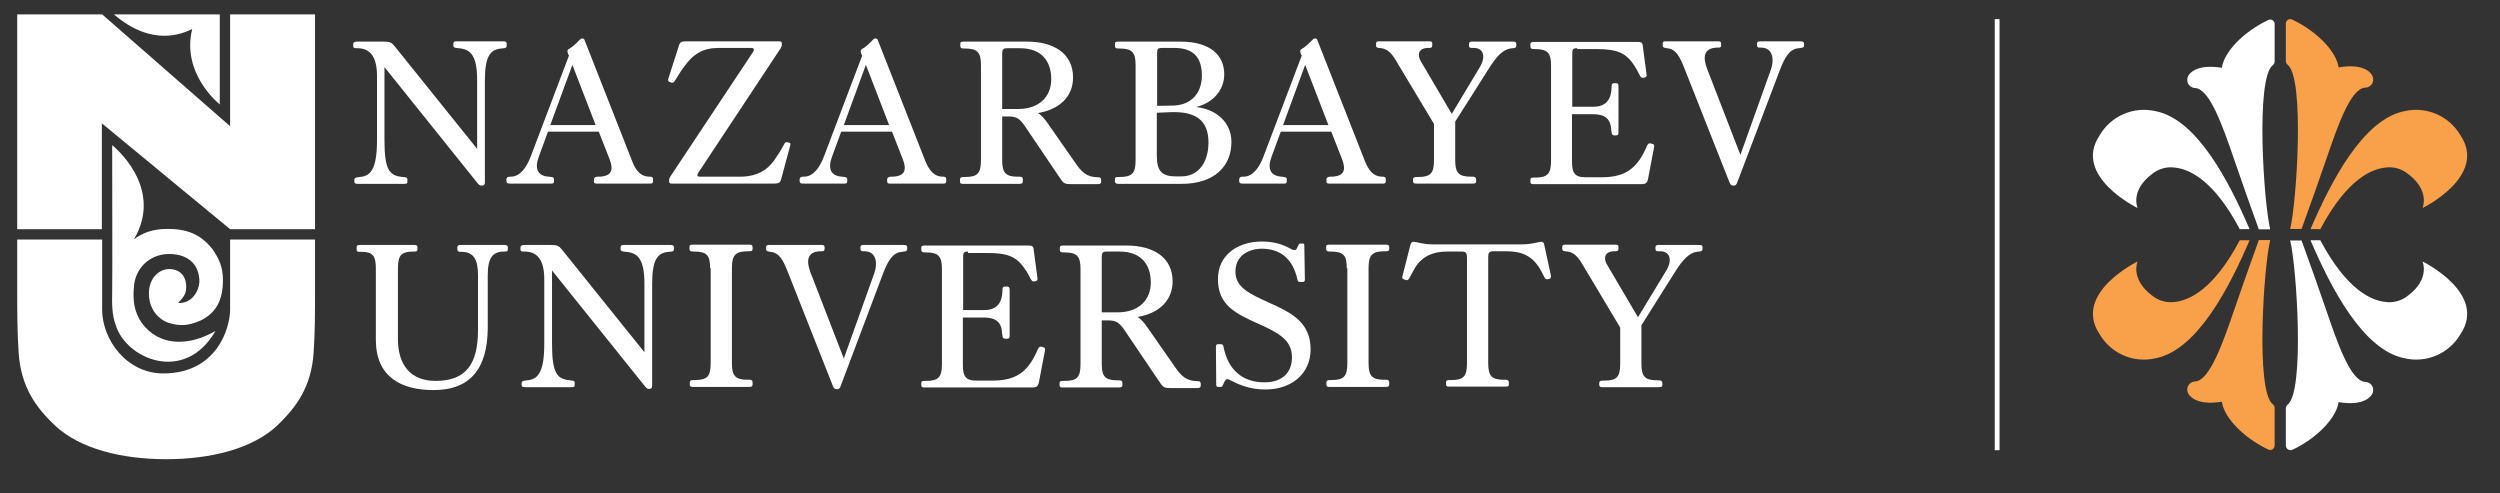 <?xml version="1.0" encoding="UTF-8"?> <svg xmlns="http://www.w3.org/2000/svg" width="522" height="103" viewBox="0 0 522 103" fill="none"><rect x="0" y="0" width="522" height="103" fill="#333333" stroke="none"/> <path d="M34.087 77.974C26.479 77.974 21.327 70.968 21.327 64.62C21.327 57.195 21.327 57.434 21.327 50.009H3.595V60.309C3.595 65.04 3.595 69.471 3.894 73.663C4.374 80.789 7.489 85.041 11.383 88.754C16.654 93.784 25.581 95.88 34.687 95.88C43.792 95.88 52.719 93.784 57.99 88.754C61.824 85.041 64.999 80.849 65.479 73.663C65.778 69.471 65.778 65.099 65.778 60.309V50.009H48.046C48.046 57.434 48.046 57.195 48.046 64.62C48.046 68.573 45.23 77.974 34.087 77.974Z" fill="white"></path> <path d="M3.595 3H21.327L48.046 26.355V3H65.778V47.853H48.046L21.267 25.756V47.853H3.595V3Z" fill="white"></path> <path d="M24.142 67.794C23.364 65.698 23.364 63.423 23.424 60.848C23.483 58.512 23.424 36.535 23.424 30.307C23.424 30.307 34.447 38.99 27.977 49.949C29.714 48.691 31.751 47.793 34.986 47.793C38.88 47.793 41.815 48.811 44.331 51.985C45.769 54.021 46.548 55.818 46.548 58.452C46.548 62.345 45.35 65.279 41.815 66.956C39.299 68.034 37.562 68.154 35.105 67.375C32.829 66.537 31.092 64.321 31.092 61.267C31.092 58.333 32.949 56.177 35.405 56.177C37.622 56.237 38.94 57.674 38.88 60.069C38.88 61.507 38.041 62.345 37.202 63.243C39.958 63.483 41.695 60.788 41.635 58.452C41.396 54.141 37.921 52.823 34.626 53.063C31.152 53.362 28.336 55.937 27.977 59.71C27.677 62.884 28.036 65.1 29.594 67.435C33.188 72.286 39.239 72.405 44.99 69.112C38.52 80.31 26.179 74.861 24.142 67.794Z" fill="white"></path> <path d="M45.889 3V21.803C45.889 21.803 37.801 15.456 40.138 6.054C38.401 6.892 31.931 10.006 23.783 3H45.889Z" fill="white"></path> <path d="M80.276 14.018V29.289C80.276 35.696 81.414 36.714 84.11 36.954L84.649 37.014C85.009 37.074 85.069 37.253 85.069 37.553V37.912C85.069 38.271 84.949 38.391 84.469 38.391H74.705C74.165 38.391 73.986 38.271 73.986 37.852V37.553C73.986 37.193 74.225 37.074 74.645 37.014L75.124 36.954C77.341 36.774 78.718 35.397 78.718 29.289V15.875C78.718 11.503 77.041 10.066 74.585 10.066H74.285C73.866 10.066 73.746 9.886 73.746 9.587V9.228C73.746 8.868 73.986 8.689 74.585 8.689H80.096C81.474 8.689 81.774 8.868 82.493 9.767L99.626 31.085V16.713C99.626 11.683 98.308 10.246 95.732 10.066L95.253 10.006C94.833 9.946 94.654 9.827 94.654 9.467V9.168C94.654 8.749 94.833 8.629 95.313 8.629H105.078C105.617 8.629 105.796 8.749 105.796 9.168V9.527C105.796 9.886 105.617 10.006 105.257 10.066L104.718 10.126C102.322 10.306 101.243 11.803 101.243 16.833V38.092C101.243 38.511 101.064 38.75 100.644 38.75H100.525C100.165 38.75 99.985 38.571 99.686 38.211L80.276 14.018Z" fill="white"></path> <path d="M135.51 36.894H135.87C136.229 36.954 136.349 37.074 136.349 37.493V37.792C136.349 38.212 136.229 38.331 135.81 38.331H124.547C124.188 38.331 124.008 38.212 124.008 37.852V37.493C124.008 37.134 124.248 36.954 124.667 36.894H125.026C127.722 36.834 128.142 35.517 127.303 33.301L125.026 27.492H114.423L112.506 32.702C111.607 35.098 112.146 36.775 114.662 36.894L115.022 36.954C115.501 36.954 115.681 37.134 115.681 37.493V37.792C115.681 38.212 115.561 38.331 115.142 38.331H106.455C105.976 38.331 105.736 38.212 105.736 37.792V37.553C105.736 37.134 105.916 36.894 106.395 36.894H106.635C108.552 36.894 109.93 35.038 110.828 32.642L118.796 11.623L118.616 11.264C118.437 10.725 118.377 10.426 118.856 10.186C119.515 9.827 120.533 8.869 121.013 8.33C121.252 8.09 121.372 8.03 121.612 8.03C121.911 8.03 122.031 8.21 122.091 8.449L131.976 33.601C132.695 35.517 133.713 36.834 135.51 36.894ZM114.902 26.115H124.367L119.515 13.54L114.902 26.115Z" fill="white"></path> <path d="M157.197 10.905C157.556 10.366 157.436 10.006 156.897 10.006H150.068C146.773 10.006 144.736 11.264 142.819 13.959C142.46 14.378 141.321 16.174 140.902 16.893C140.662 17.252 140.543 17.312 140.183 17.252L139.884 17.132C139.524 17.073 139.464 16.833 139.524 16.474L141.681 9.767C141.92 8.809 142.22 8.629 143.238 8.629H162.708C163.068 8.629 163.247 8.749 163.247 9.048V9.228C163.247 9.587 163.187 9.767 163.008 10.066L145.814 36.056C145.455 36.595 145.575 36.894 146.174 36.894H154.441C158.515 36.894 160.671 35.157 162.169 32.702C162.528 32.223 163.367 30.846 163.727 30.127C163.906 29.708 164.086 29.648 164.446 29.708L164.685 29.768C165.045 29.828 165.104 30.007 164.985 30.427L163.187 37.133C162.948 38.092 162.768 38.331 161.57 38.331H140.243C139.884 38.331 139.704 38.211 139.704 37.912V37.732C139.704 37.373 139.764 37.193 139.944 36.894L157.197 10.905Z" fill="white"></path> <path d="M196.735 36.894H197.094C197.454 36.954 197.573 37.074 197.573 37.493V37.792C197.573 38.212 197.454 38.331 197.034 38.331H185.772C185.412 38.331 185.233 38.212 185.233 37.852V37.493C185.233 37.134 185.472 36.954 185.892 36.894H186.251C188.947 36.834 189.366 35.517 188.528 33.301L186.251 27.492H175.647L173.73 32.702C172.832 35.098 173.371 36.775 175.887 36.894L176.247 36.954C176.726 36.954 176.906 37.134 176.906 37.493V37.792C176.906 38.212 176.786 38.331 176.366 38.331H167.68C167.201 38.331 166.961 38.212 166.961 37.792V37.553C166.961 37.134 167.141 36.894 167.62 36.894H167.86C169.777 36.894 171.154 35.038 172.053 32.642L180.021 11.623L179.841 11.264C179.661 10.725 179.601 10.426 180.081 10.186C180.74 9.827 181.758 8.869 182.237 8.33C182.477 8.09 182.597 8.03 182.836 8.03C183.136 8.03 183.256 8.21 183.316 8.449L193.2 33.601C193.979 35.517 194.997 36.834 196.735 36.894ZM176.187 26.115H185.652L180.799 13.54L176.187 26.115Z" fill="white"></path> <path d="M209.256 24.199V33.421C209.256 36.116 209.974 36.894 212.55 36.894H212.91C213.449 36.894 213.569 37.074 213.569 37.493V37.852C213.569 38.212 213.449 38.391 212.85 38.391H201.108C200.569 38.391 200.449 38.272 200.449 37.852V37.493C200.449 37.134 200.629 36.954 201.168 36.954H201.528C204.104 36.954 204.822 36.176 204.822 33.481V13.6C204.822 10.905 204.104 10.126 201.408 10.126H201.168C200.629 10.126 200.509 9.947 200.509 9.527V9.168C200.509 8.809 200.629 8.689 201.228 8.689H214.408C220.099 8.689 224.053 11.204 224.053 16.174C224.053 20.067 221.357 22.822 216.744 23.6C217.463 24.079 218.002 24.678 218.601 25.516L224.532 34.02C225.85 35.936 226.928 37.014 229.324 37.014C229.744 37.014 229.924 37.194 229.924 37.553V37.912C229.924 38.272 229.744 38.451 229.265 38.451H223.513C222.375 38.451 222.016 38.212 221.537 37.493L213.928 26.235C212.91 24.798 212.251 24.319 210.574 24.319H209.256V24.199ZM209.256 22.762H212.55C216.984 22.762 219.5 20.187 219.5 16.534C219.5 12.821 217.523 10.066 212.97 10.066H210.394C209.435 10.066 209.256 10.306 209.256 11.264V22.762Z" fill="white"></path> <path d="M232.799 37.792V37.433C232.799 37.074 232.919 36.954 233.518 36.954H233.757C236.393 36.954 237.112 36.176 237.112 33.481V13.6C237.112 10.905 236.393 10.126 233.697 10.126H233.458C232.919 10.126 232.799 9.947 232.799 9.527V9.168C232.799 8.809 232.919 8.689 233.518 8.689H246.458C252.748 8.689 255.623 11.563 255.623 15.516C255.623 18.869 253.227 21.504 249.753 22.343C253.946 22.822 257.121 25.516 257.121 29.648C257.121 34.738 253.527 38.391 246.697 38.391H233.458C232.919 38.331 232.799 38.212 232.799 37.792ZM241.545 22.103L244.84 22.043C249.034 21.983 250.951 19.109 250.951 15.815C250.951 11.803 249.034 10.007 245.14 10.007H242.684C241.785 10.007 241.605 10.186 241.605 11.084V22.103H241.545ZM241.545 23.54V32.523C241.545 35.757 242.624 36.834 245.559 36.834H246.637C250.412 36.834 252.329 33.66 252.329 29.768C252.329 25.097 249.633 23.241 244.481 23.42L241.545 23.54Z" fill="white"></path> <path d="M288.513 36.894H288.873C289.232 36.954 289.352 37.074 289.352 37.493V37.792C289.352 38.212 289.232 38.331 288.813 38.331H277.49C277.131 38.331 276.951 38.212 276.951 37.852V37.493C276.951 37.134 277.191 36.954 277.61 36.894H277.969C280.665 36.834 281.085 35.517 280.246 33.301L277.969 27.492H267.426L265.509 32.702C264.61 35.098 265.149 36.775 267.665 36.894L268.025 36.954C268.504 36.954 268.684 37.134 268.684 37.493V37.792C268.684 38.212 268.564 38.331 268.145 38.331H259.458C258.979 38.331 258.739 38.212 258.739 37.792V37.553C258.739 37.134 258.919 36.894 259.398 36.894H259.638C261.555 36.894 262.933 35.038 263.831 32.642L271.799 11.623L271.619 11.264C271.44 10.725 271.38 10.426 271.859 10.186C272.518 9.827 273.536 8.869 274.016 8.33C274.255 8.09 274.375 8.03 274.615 8.03C274.914 8.03 275.034 8.21 275.094 8.449L284.979 33.601C285.757 35.517 286.716 36.834 288.513 36.894ZM267.905 26.115H277.37L272.518 13.54L267.905 26.115Z" fill="white"></path> <path d="M291.867 13.3C290.609 11.084 289.771 10.126 287.973 10.006C287.494 10.006 287.314 9.827 287.314 9.467V9.108C287.314 8.749 287.494 8.629 287.914 8.629H298.517C298.877 8.629 299.056 8.749 299.056 9.108V9.407C299.056 9.827 298.936 10.006 298.457 10.006H298.098C296.181 10.066 295.821 11.443 296.72 12.881L303.13 23.779L308.881 14.198C310.259 12.042 309.899 10.066 307.803 10.006H307.323C306.844 10.006 306.724 9.886 306.724 9.467V9.168C306.724 8.809 306.964 8.689 307.323 8.689H315.83C316.489 8.689 316.609 8.809 316.609 9.228V9.467C316.609 9.886 316.429 10.006 315.95 10.066C313.853 10.126 312.475 11.743 310.678 14.617L303.849 25.396V33.421C303.849 36.115 304.568 36.894 307.204 36.894H307.503C307.982 36.894 308.222 37.074 308.222 37.493V37.852C308.222 38.211 308.042 38.331 307.503 38.331H295.701C295.222 38.331 295.042 38.211 295.042 37.792V37.433C295.042 37.074 295.282 36.954 295.821 36.954H296.121C298.697 36.954 299.416 36.175 299.416 33.481V25.875L291.867 13.3Z" fill="white"></path> <path d="M329.31 10.066C328.471 10.066 328.291 10.306 328.291 11.085V22.283H332.724C335.36 22.283 336.439 20.726 336.499 18.27V17.911C336.499 17.492 336.738 17.372 337.098 17.372H337.457C337.817 17.372 337.936 17.552 337.936 18.031V27.612C337.936 28.151 337.817 28.271 337.457 28.271H337.098C336.738 28.271 336.499 28.091 336.499 27.612L336.439 27.253C336.319 24.858 335.241 23.84 332.545 23.84H328.231V33.721C328.231 36.116 328.771 37.014 331.107 37.014H334.342C338.535 37.014 340.692 35.757 342.429 33.241C342.789 32.762 343.687 31.026 343.927 30.367C344.167 29.948 344.287 29.888 344.706 29.948L345.065 30.068C345.425 30.128 345.425 30.367 345.365 30.786L344.107 37.373C343.927 38.212 343.628 38.451 342.729 38.451H320.204C319.725 38.451 319.545 38.331 319.545 37.912V37.553C319.545 37.194 319.665 37.074 320.264 37.074H320.623C323.139 37.074 323.858 36.236 323.858 33.601V13.719C323.858 11.025 323.139 10.246 320.444 10.246H320.204C319.725 10.246 319.545 10.066 319.545 9.647V9.288C319.545 8.929 319.665 8.749 320.264 8.749H341.89C342.669 8.749 342.969 8.869 343.028 9.707L343.807 15.576C343.867 15.935 343.747 16.055 343.448 16.175L343.208 16.235C342.849 16.294 342.729 16.235 342.429 15.815C342.19 15.276 341.471 14.019 341.231 13.659C339.554 11.144 337.817 10.246 333.383 10.246H329.31V10.066Z" fill="white"></path> <path d="M362.738 38.092C362.558 38.571 362.379 38.75 362.019 38.75H361.899C361.48 38.75 361.3 38.511 361.12 38.092L351.655 14.138C350.697 11.743 349.918 10.246 348.061 10.066L347.701 10.006C347.282 9.946 347.162 9.767 347.162 9.407V9.108C347.162 8.749 347.342 8.629 347.701 8.629H358.784C359.203 8.629 359.383 8.749 359.383 9.108V9.407C359.383 9.827 359.263 9.946 358.784 9.946H358.425C355.669 10.066 355.549 12.042 356.448 14.378L363.397 32.343L369.687 14.737C370.646 12.162 369.987 10.006 367.83 9.946H367.411C366.991 9.946 366.872 9.767 366.872 9.407V9.108C366.872 8.749 367.051 8.629 367.471 8.629H375.858C376.457 8.629 376.696 8.749 376.696 9.168V9.407C376.696 9.827 376.517 10.006 375.918 10.006L375.678 10.066C373.641 10.126 372.623 12.102 371.664 14.557L362.738 38.092Z" fill="white"></path> <path d="M90.52 81.448C83.691 81.448 78.479 78.633 78.479 70.968V56.057C78.479 53.422 77.82 52.584 75.483 52.584H75.124C74.585 52.584 74.465 52.464 74.465 52.045V51.685C74.465 51.266 74.585 51.147 75.184 51.147H86.506C86.985 51.147 87.165 51.266 87.165 51.685V52.045C87.165 52.404 87.045 52.524 86.566 52.524H86.326C83.87 52.524 83.091 53.242 83.091 55.997V70.848C83.091 76.238 85.787 79.531 90.939 79.531C97.29 79.531 99.806 76.058 99.806 68.872V57.494C99.806 54.261 98.967 52.584 96.331 52.584H96.151C95.672 52.584 95.492 52.404 95.492 52.045V51.685C95.492 51.326 95.672 51.147 96.151 51.147H105.317C105.796 51.147 106.036 51.266 106.036 51.626V52.045C106.036 52.344 105.976 52.524 105.497 52.524H105.257C102.801 52.524 101.842 53.901 101.842 57.554V68.513C101.782 76.777 98.368 81.448 90.52 81.448Z" fill="white"></path> <path d="M115.262 56.476V71.746C115.262 78.154 116.4 79.172 119.096 79.412L119.575 79.472C119.934 79.531 119.994 79.711 119.994 80.01V80.37C119.994 80.729 119.875 80.849 119.395 80.849H109.63C109.091 80.849 108.912 80.729 108.912 80.31V80.01C108.912 79.651 109.151 79.531 109.57 79.472L110.05 79.412C112.266 79.232 113.644 77.855 113.644 71.746V58.333C113.644 53.961 111.967 52.524 109.511 52.524H109.211C108.792 52.524 108.672 52.344 108.672 52.045V51.685C108.672 51.326 108.912 51.147 109.511 51.147H115.022C116.4 51.147 116.699 51.326 117.418 52.224L134.552 73.543V59.231C134.552 54.201 133.234 52.763 130.658 52.584L130.179 52.524C129.759 52.464 129.579 52.344 129.579 51.985V51.685C129.579 51.266 129.759 51.147 130.238 51.147H140.003C140.542 51.147 140.722 51.266 140.722 51.626V51.985C140.722 52.344 140.542 52.524 140.183 52.524L139.644 52.584C137.248 52.763 136.169 54.261 136.169 59.291V80.549C136.169 80.969 135.99 81.208 135.57 81.208H135.51C135.151 81.208 134.971 81.028 134.672 80.669L115.262 56.476Z" fill="white"></path> <path d="M148.27 55.997C148.27 53.242 147.551 52.524 144.856 52.524H144.616C144.137 52.524 143.957 52.344 143.957 51.925V51.566C143.957 51.206 144.077 51.086 144.676 51.086H156.478C156.957 51.086 157.137 51.206 157.137 51.625V51.985C157.137 52.344 157.017 52.464 156.418 52.464H156.178C153.602 52.464 152.823 53.242 152.823 55.937V75.818C152.823 78.513 153.542 79.292 156.118 79.292H156.478C157.017 79.292 157.137 79.471 157.137 79.891V80.25C157.137 80.609 157.017 80.789 156.418 80.789H144.676C144.197 80.789 144.017 80.669 144.017 80.25V79.891C144.017 79.531 144.197 79.352 144.736 79.352H145.095C147.671 79.352 148.39 78.573 148.39 75.878V55.997H148.27Z" fill="white"></path> <path d="M175.528 80.609C175.348 81.088 175.169 81.268 174.809 81.268H174.689C174.27 81.268 174.09 81.028 173.911 80.609L164.445 56.656C163.487 54.261 162.708 52.763 160.851 52.584L160.491 52.524C160.072 52.464 159.952 52.284 159.952 51.925V51.626C159.952 51.266 160.132 51.147 160.491 51.147H171.574C171.993 51.147 172.173 51.266 172.173 51.626V51.925C172.173 52.344 172.053 52.464 171.574 52.464H171.215C168.459 52.584 168.339 54.56 169.238 56.895L176.187 74.861L182.477 57.255C183.436 54.68 182.777 52.524 180.62 52.464H180.201C179.781 52.464 179.662 52.284 179.662 51.925V51.626C179.662 51.266 179.841 51.147 180.261 51.147H188.648C189.247 51.147 189.426 51.266 189.426 51.685V51.925C189.426 52.344 189.247 52.524 188.648 52.524L188.408 52.584C186.371 52.644 185.353 54.62 184.394 57.075L175.528 80.609Z" fill="white"></path> <path d="M202.126 52.524C201.287 52.524 201.108 52.763 201.108 53.542V64.74H205.541C208.177 64.74 209.255 63.183 209.315 60.728V60.368C209.315 59.949 209.555 59.83 209.914 59.83H210.274C210.633 59.83 210.813 60.009 210.813 60.488V70.07C210.813 70.549 210.693 70.728 210.274 70.728H209.914C209.555 70.728 209.315 70.549 209.315 70.07L209.255 69.71C209.135 67.315 208.057 66.297 205.361 66.297H201.048V76.178C201.048 78.573 201.587 79.471 203.923 79.471H207.158C211.352 79.471 213.509 78.214 215.246 75.699C215.605 75.22 216.504 73.483 216.744 72.824C216.983 72.405 217.103 72.345 217.522 72.405L217.882 72.525C218.241 72.585 218.241 72.824 218.181 73.243L216.923 79.831C216.744 80.669 216.384 80.909 215.545 80.909H193.02C192.541 80.909 192.361 80.789 192.361 80.37V80.01C192.361 79.651 192.481 79.531 193.08 79.531H193.44C195.956 79.531 196.675 78.693 196.675 76.058V56.176C196.675 53.482 195.956 52.703 193.26 52.703H193.02C192.541 52.703 192.361 52.524 192.361 52.105V51.745C192.361 51.386 192.481 51.266 193.08 51.266H214.707C215.485 51.266 215.785 51.386 215.845 52.224L216.624 58.093C216.684 58.452 216.564 58.632 216.264 58.692L216.025 58.752C215.665 58.811 215.545 58.752 215.246 58.332C215.006 57.793 214.287 56.536 214.048 56.236C212.37 53.721 210.633 52.823 206.2 52.823H202.126V52.524Z" fill="white"></path> <path d="M230.044 66.716V75.938C230.044 78.633 230.763 79.411 233.339 79.411H233.698C234.237 79.411 234.357 79.591 234.357 80.01V80.37C234.357 80.729 234.237 80.909 233.638 80.909H221.896C221.357 80.909 221.237 80.789 221.237 80.37V80.01C221.237 79.651 221.417 79.531 221.956 79.531H222.316C224.892 79.531 225.611 78.753 225.611 76.058V56.176C225.611 53.482 224.892 52.703 222.196 52.703H221.956C221.417 52.703 221.297 52.524 221.297 52.105V51.745C221.297 51.386 221.417 51.266 222.016 51.266H235.196C240.887 51.266 244.841 53.781 244.841 58.752C244.841 62.644 242.145 65.399 237.532 66.177C238.251 66.656 238.79 67.255 239.389 68.093L245.32 76.597C246.638 78.513 247.716 79.591 250.113 79.591C250.532 79.591 250.712 79.771 250.712 80.13V80.489C250.712 80.849 250.532 81.028 250.053 81.028H244.302C243.163 81.028 242.804 80.789 242.325 80.07L234.716 68.812C233.698 67.375 233.039 66.896 231.362 66.896H230.044V66.716ZM230.044 65.219H233.339C237.772 65.219 240.288 62.644 240.288 58.991C240.288 55.278 238.311 52.524 233.758 52.524H231.182C230.223 52.524 230.044 52.763 230.044 53.721V65.219Z" fill="white"></path> <path d="M257.96 56.715C257.96 60.009 260.836 61.327 265.089 63.243C269.582 65.279 273.656 67.255 273.656 72.944C273.656 78.154 269.522 81.328 264.251 81.328C261.135 81.328 258.919 80.429 257.182 79.531C256.762 79.292 256.463 79.172 256.223 79.172C255.983 79.172 255.864 79.352 255.684 79.651L255.325 80.429C255.265 80.669 255.145 80.789 254.845 80.789H254.306C254.066 80.789 253.947 80.609 253.947 80.31L253.887 72.465C253.887 71.986 254.007 71.866 254.366 71.866H254.905C255.205 71.866 255.324 71.926 255.444 72.285C256.403 77.435 259.638 79.831 264.011 79.831C267.785 79.831 269.762 77.735 269.762 74.621C269.762 71.088 267.126 69.591 263.172 67.794C257.9 65.459 254.306 63.722 254.306 58.273C254.306 53.242 258.44 50.428 263.472 50.428C266.108 50.428 267.905 51.086 269.463 51.925C269.822 52.164 270.122 52.224 270.301 52.224C270.541 52.224 270.661 52.104 270.781 51.865L271.14 51.146C271.2 50.907 271.38 50.847 271.559 50.847H271.979C272.218 50.847 272.338 50.907 272.338 51.266L272.458 58.273C272.458 58.692 272.398 58.871 271.979 58.871H271.44C271.08 58.871 270.96 58.752 270.9 58.332C269.942 54.141 267.486 51.925 263.352 51.925C260.177 52.045 257.96 53.721 257.96 56.715Z" fill="white"></path> <path d="M281.204 55.997C281.204 53.242 280.485 52.524 277.789 52.524H277.55C277.07 52.524 276.891 52.344 276.891 51.925V51.566C276.891 51.206 277.01 51.086 277.609 51.086H289.411C289.89 51.086 290.07 51.206 290.07 51.625V51.985C290.07 52.344 289.95 52.464 289.351 52.464H289.112C286.536 52.464 285.757 53.242 285.757 55.937V75.818C285.757 78.513 286.476 79.292 289.052 79.292H289.411C289.95 79.292 290.07 79.471 290.07 79.891V80.25C290.07 80.609 289.95 80.789 289.351 80.789H277.609C277.13 80.789 276.951 80.669 276.951 80.25V79.891C276.951 79.531 277.13 79.352 277.669 79.352H278.029C280.605 79.352 281.324 78.573 281.324 75.878V55.997H281.204Z" fill="white"></path> <path d="M302.172 52.524C299.356 52.524 297.02 53.422 295.522 55.817C295.283 56.237 294.504 57.554 294.264 58.093C294.024 58.512 293.845 58.572 293.485 58.452L293.126 58.333C292.766 58.213 292.707 57.973 292.886 57.434L294.504 51.087C294.624 50.727 294.743 50.488 295.103 50.488C295.762 50.488 297.2 51.027 299.057 51.027H317.748C319.904 51.027 321.222 50.488 321.881 50.488C322.181 50.488 322.361 50.727 322.42 51.027L323.798 57.374C323.918 57.853 323.858 58.033 323.559 58.213L323.259 58.273C322.9 58.392 322.66 58.273 322.42 57.794C322.241 57.374 321.702 56.416 321.462 55.997C319.904 53.482 317.808 52.464 314.573 52.464H311.877C310.918 52.464 310.739 52.763 310.739 53.721V75.819C310.739 78.513 311.457 79.292 314.033 79.292H314.393C314.872 79.292 315.052 79.472 315.052 79.891V80.25C315.052 80.609 314.932 80.729 314.333 80.729H302.591C302.052 80.729 301.932 80.609 301.932 80.19V79.831C301.932 79.472 302.112 79.352 302.651 79.352H303.011C305.587 79.352 306.305 78.573 306.305 75.879V53.841C306.305 52.823 306.126 52.524 305.167 52.524H302.172Z" fill="white"></path> <path d="M330.747 55.757C329.489 53.542 328.651 52.584 326.853 52.464C326.374 52.464 326.194 52.284 326.194 51.925V51.566C326.194 51.206 326.374 51.086 326.793 51.086H337.397C337.756 51.086 337.936 51.206 337.936 51.566V51.865C337.936 52.284 337.816 52.464 337.337 52.464H336.978C335.061 52.524 334.701 53.901 335.6 55.338L342.01 66.237L347.821 56.656C349.199 54.5 348.839 52.524 346.742 52.464H346.263C345.784 52.464 345.664 52.344 345.664 51.925V51.625C345.664 51.266 345.904 51.146 346.263 51.146H354.71C355.369 51.146 355.489 51.266 355.489 51.685V51.925C355.489 52.344 355.309 52.464 354.83 52.524C352.733 52.584 351.355 54.2 349.558 57.075L342.729 67.914V75.938C342.729 78.633 343.448 79.411 346.084 79.411H346.383C346.862 79.411 347.102 79.591 347.102 80.01V80.37C347.102 80.729 346.922 80.849 346.383 80.849H334.581C334.102 80.849 333.922 80.729 333.922 80.31V79.95C333.922 79.591 334.162 79.471 334.701 79.471H335.001C337.577 79.471 338.296 78.693 338.296 75.998V68.393L330.747 55.757Z" fill="white"></path> <path d="M417 4V94" stroke="white"></path> <path d="M474.494 4.205C474.35 4.125 474.187 4.082 474.022 4.082C473.857 4.082 473.694 4.125 473.55 4.205C468.339 6.688 464.358 10.915 463.927 14.157C459.413 13.438 457.772 14.772 457.197 15.429C456.961 15.683 456.8 15.999 456.735 16.34C456.67 16.681 456.702 17.034 456.828 17.358C456.964 17.659 457.183 17.915 457.459 18.097C457.735 18.278 458.057 18.378 458.387 18.383C461.424 18.589 464.174 26.591 466.369 32.931C468.093 37.978 469.878 43.026 471.642 47.888H474.022C472.689 42.574 470.903 16.393 474.556 13.603C474.675 13.514 474.772 13.4 474.839 13.269C474.907 13.137 474.943 12.991 474.946 12.844V5.108C474.959 4.931 474.924 4.754 474.844 4.595C474.765 4.436 474.644 4.301 474.494 4.205Z" fill="white"></path> <path d="M446.323 43.436C446.323 43.436 444.702 39.784 449.421 36.276C450.087 35.744 450.855 35.357 451.678 35.138C452.501 34.919 453.36 34.873 454.202 35.003C456.89 35.311 462.101 37.301 467.662 47.848H469.713C465.466 37.958 458.798 24.991 450.16 23.226C447.92 22.692 445.568 22.892 443.451 23.797C441.334 24.702 439.564 26.265 438.403 28.253C432.678 36.788 446.323 43.436 446.323 43.436Z" fill="white"></path> <path d="M477.653 13.521C481.285 16.311 479.52 42.492 478.186 47.806H480.566C482.351 42.944 484.116 37.896 485.86 32.849C488.056 26.468 490.784 18.486 493.821 18.301C494.154 18.297 494.48 18.198 494.759 18.017C495.039 17.835 495.261 17.578 495.401 17.275C495.522 16.951 495.552 16.599 495.487 16.259C495.422 15.919 495.264 15.603 495.032 15.347C494.498 14.69 492.795 13.295 488.302 14.075C487.85 10.833 483.89 6.606 478.679 4.123C478.535 4.042 478.372 4 478.207 4C478.042 4 477.879 4.042 477.735 4.123C477.595 4.209 477.479 4.33 477.4 4.474C477.321 4.618 477.281 4.78 477.284 4.944V12.679C477.27 12.839 477.297 13 477.362 13.147C477.426 13.294 477.526 13.422 477.653 13.521Z" fill="#F9A14A"></path> <path d="M505.825 43.436C505.825 43.436 507.467 39.784 502.747 36.276C502.082 35.744 501.313 35.357 500.49 35.138C499.668 34.919 498.808 34.873 497.967 35.003C495.279 35.311 490.067 37.301 484.486 47.848H482.435C486.682 37.958 493.35 24.991 501.988 23.226C504.228 22.695 506.579 22.897 508.695 23.802C510.812 24.707 512.582 26.267 513.745 28.253C519.47 36.788 505.825 43.436 505.825 43.436Z" fill="#F9A14A"></path> <path d="M474.494 93.828C474.35 93.909 474.187 93.951 474.022 93.951C473.857 93.951 473.694 93.909 473.55 93.828C468.338 91.345 464.358 87.119 463.927 83.877C459.413 84.595 457.771 83.241 457.197 82.584C456.962 82.333 456.803 82.021 456.737 81.683C456.672 81.346 456.703 80.996 456.828 80.676C456.964 80.375 457.183 80.118 457.459 79.937C457.735 79.755 458.057 79.656 458.387 79.65C461.424 79.424 464.173 71.443 466.369 65.103C468.092 60.035 469.877 55.008 471.642 50.124H474.022C472.688 55.459 470.903 81.62 474.555 84.41C474.677 84.5 474.776 84.618 474.843 84.754C474.911 84.889 474.946 85.038 474.945 85.19V92.925C474.954 93.102 474.917 93.278 474.838 93.436C474.759 93.594 474.64 93.729 474.494 93.828Z" fill="#F9A14A"></path> <path d="M446.323 54.597C446.323 54.597 444.702 58.25 449.421 61.758C450.087 62.289 450.855 62.677 451.678 62.896C452.501 63.115 453.36 63.161 454.202 63.03C456.89 62.723 462.101 60.712 467.662 50.166H469.713C465.466 60.076 458.798 73.023 450.16 74.787C447.922 75.33 445.569 75.136 443.451 74.234C441.333 73.332 439.562 71.77 438.403 69.781C432.678 61.245 446.323 54.597 446.323 54.597Z" fill="#F9A14A"></path> <path d="M477.653 84.492C481.285 81.702 479.521 55.541 478.187 50.206H480.567C482.352 55.09 484.117 60.117 485.861 65.185C488.056 71.566 490.785 79.547 493.822 79.732C494.155 79.736 494.48 79.835 494.76 80.016C495.039 80.198 495.262 80.455 495.401 80.758C495.521 81.079 495.55 81.427 495.485 81.764C495.42 82.1 495.263 82.413 495.032 82.666C494.499 83.323 492.796 84.718 488.302 83.959C487.851 87.201 483.891 91.427 478.679 93.91C478.53 93.978 478.366 94.008 478.203 93.997C478.039 93.986 477.881 93.935 477.742 93.847C477.604 93.76 477.489 93.639 477.409 93.496C477.329 93.353 477.286 93.192 477.284 93.028V85.292C477.278 85.139 477.308 84.987 477.372 84.848C477.436 84.709 477.533 84.587 477.653 84.492Z" fill="white"></path> <path d="M505.825 54.597C505.825 54.597 507.467 58.25 502.747 61.758C502.082 62.289 501.313 62.677 500.49 62.896C499.668 63.115 498.808 63.161 497.967 63.03C495.279 62.723 490.067 60.712 484.486 50.166H482.435C486.682 60.076 493.35 73.023 501.988 74.787C504.226 75.327 506.577 75.131 508.695 74.229C510.813 73.328 512.583 71.768 513.745 69.781C519.47 61.245 505.825 54.597 505.825 54.597Z" fill="white"></path> </svg> 